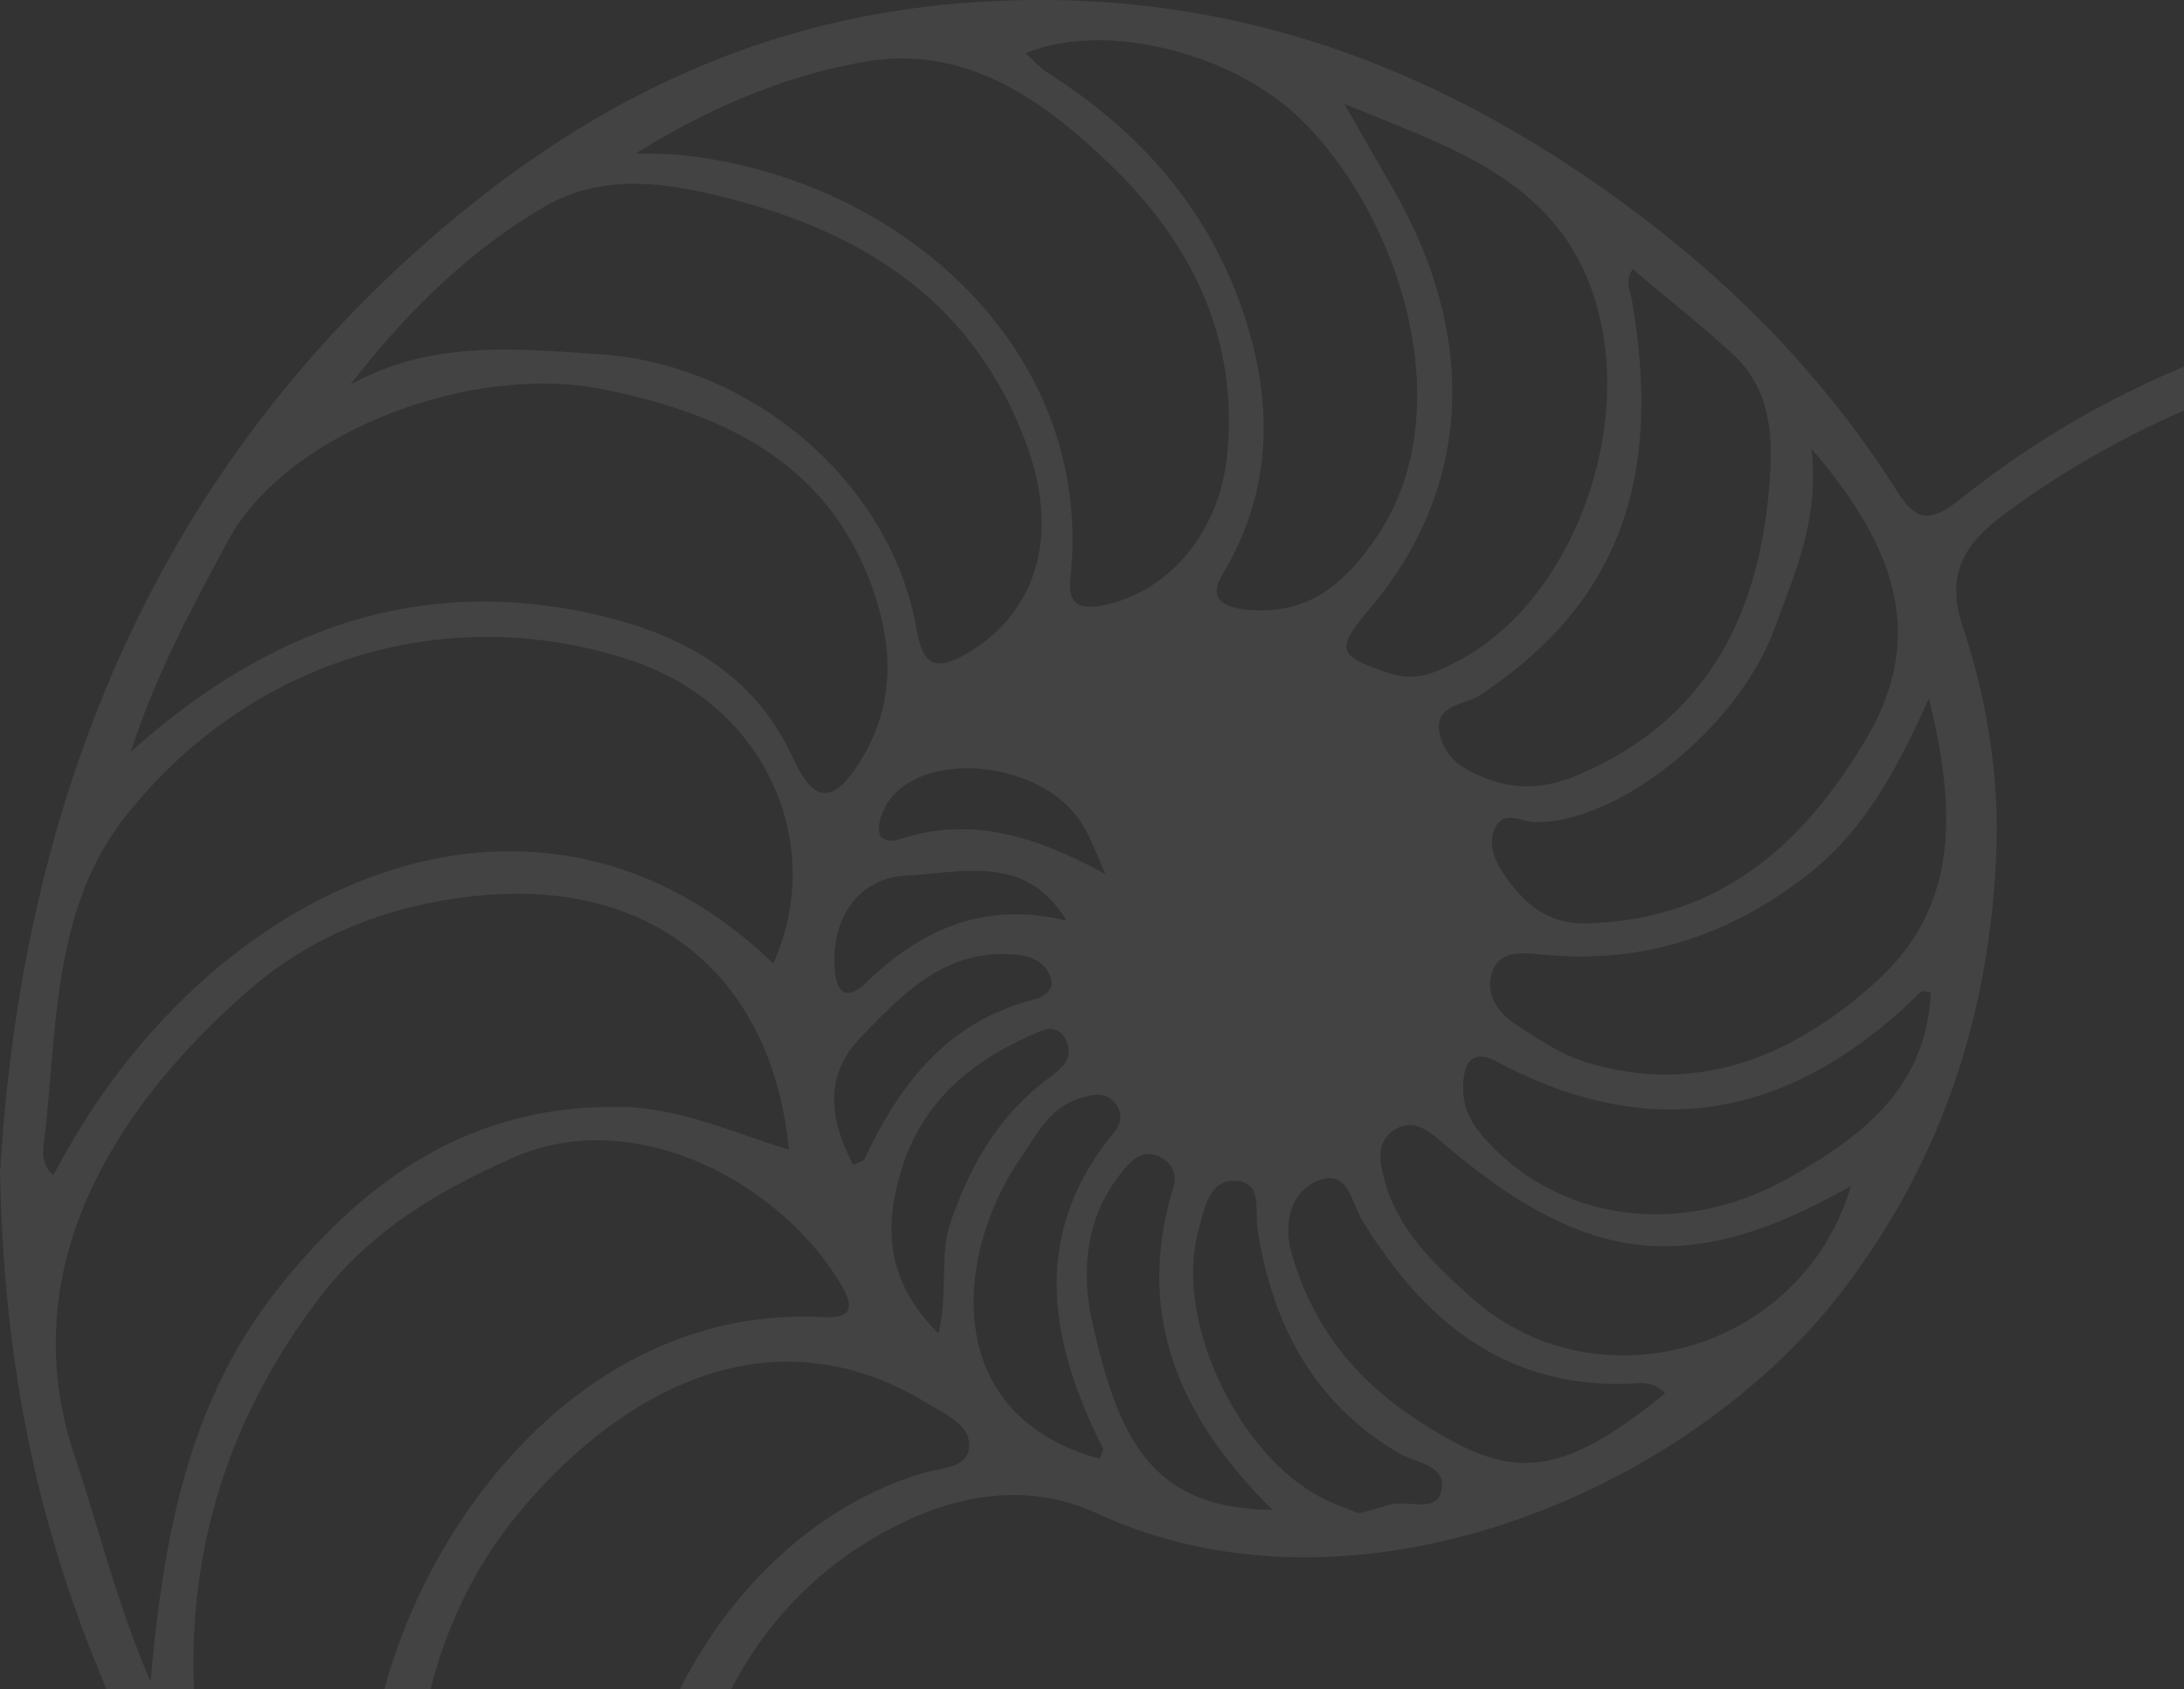 <svg xmlns="http://www.w3.org/2000/svg" fill="none" viewBox="0 0 666 515">
  <rect x="0" y="0" width="666" height="515" fill="#333333" stroke="none"/>
  <path fill="#fff" fill-opacity=".08" d="M.12 356.17c6.26-103.2 41.21-202.89 126.98-279.7 46.79-41.96 99.71-69.94 164.97-75.4 80.13-6.74 147.8 18.66 209.7 65.9 30.19 23.06 56.03 50.24 76.42 82.33 5.82 9.14 9.66 10.8 19.76 2.76 43.7-34.91 94.39-54.54 149.66-61.66 69.72-8.96 135.78 4.97 198.31 35.7a627.28 627.28 0 0 0 66.62 28.23c17.04 6.07 23.98 18.16 22.18 35.58-12.27 116.87-36.74 230.37-92.58 335.28-21.63 40.73-49.58 76.75-79.14 112.02-57.32 68.53-129.83 115.1-211.56 148.53-38.3 15.7-78.96 24.48-119.86 27.98-76.78 6.56-152.32-.62-225.7-26.94-43.5-15.58-80.8-41.04-115.88-69.44-45.3-36.75-86.94-77.67-120.28-126.08-17.79-25.89-28.76-55.15-40.4-83.99C10.9 461.7.98 414.27 0 356.23l.12-.06Zm783.93-256.5c-15.99-.19-31.79.48-47.53 3.67-45.6 9.27-87.87 25.65-125.43 53.5-12.2 9.08-17.85 18.35-12.58 34.17 7.44 22.34 11.22 46.08 10.23 69.27-2.05 48.9-16.55 93.74-47.16 133.62-47.1 61.23-148.24 103.8-226.94 67.55-20.94-9.64-42.63-6.14-63.02 4.6-31.17 16.38-49.64 43-59.37 75.58-15.87 53.31-5.14 104.3 15.74 154.36 14.5 34.72 37.18 61.35 72.7 75.27 80 31.41 163.16 40.92 247.94 29.27 83.84-11.54 158.58-46.81 226.19-97.06 52.49-39.02 93.82-88.53 131.63-141.23 41.76-58.28 63.2-125.27 83.4-192.88 16.55-55.28 25.11-111.9 31.86-168.96 3.1-26.01.37-30.92-24.6-38.65-19.9-6.13-37.99-15.83-56.52-24.9-49.39-24.18-101.63-36.14-156.54-37.12v-.07ZM228.98 730.1c-21.94-51.84-39.16-100.31-37.5-154.24 1.68-53.62 36.7-110.67 90-126.75 5.26-1.6 13.87-1.28 14.06-8.28.18-6.69-7.38-9.63-12.95-13.07-47.04-28.77-92.71-4.23-123.7 32.7-24.97 29.7-33.15 65.4-33.15 103.38 0 47.91 9.1 92.45 49.02 124.6 16.8 13.56 34.27 26.32 54.22 41.66ZM121.4 634.76c-7.25-32.15-11.96-63.38-8.49-97 6.32-60.6 58.63-140.18 137.76-136.2 8.74.44 10.35-2.38 5.58-10.3-19.15-31.66-63.58-54.48-99.96-38.22-23.11 10.3-43.38 22.33-58.81 42.58-34.15 44.66-44.93 95.27-34.89 149.32 6.88 37 36.25 61.66 58.87 89.82h-.06ZM45.92 512.73c4.03-45.95 12.08-86.38 39.29-120.37 26.52-33.06 58.19-55.27 103.24-54.9 18.47.12 34.52 7.67 52.12 13.06-4.9-51.34-40.1-83.37-96.18-77.3-25.84 2.83-49.33 11.9-68.85 28.96C38.98 334.2 2.3 383.9 23 444.7c7.13 20.98 12.09 42.7 22.87 67.97l.06.06ZM235.8 293.78c16.23-36.02-1.92-78.22-42.45-92.1-54.85-18.76-115.95-2.02-154.93 47-22.18 27.86-20.94 63.62-24.72 97.18-.44 3.87-1.8 8.84 2.6 12.46 46.91-90.25 147.67-134.05 219.5-64.54ZM39.85 229.24c40.9-36.63 85.76-53.26 138-42.7 27.21 5.52 51.44 17.17 64.02 44.66 6.14 13.37 12.02 14.66 20.7.49 9.92-16.2 9.73-32.64 4.59-49.08-12.7-40.25-44.87-56.26-83.36-63.93-41.02-8.16-96.67 13.68-114.14 45.95-10.85 20.13-21.82 40.25-29.81 64.6Zm66.86-111.85c24.54-13.74 50.39-11.1 76.23-9.38 46.66 3.13 88.8 39.32 96.55 83.74 1.8 10.25 5.02 13.5 15.18 7.6 21.38-12.45 28.38-35.76 18.72-62.81-15.06-42.34-47.35-64.42-88.68-75.4-19.4-5.16-39.97-8.96-58.5 1.78-23.5 13.68-42.7 32.76-59.5 54.54v-.07Zm87.01-70.49c13.45-.49 26.21 1.66 38.67 5.1 54.9 15.27 100.64 62.63 94.01 124.41-.93 8.72 3.66 9.57 11.03 7.92 20.08-4.6 34.2-22.95 36.63-44.36 4.08-36.44-10.66-65.83-35.33-89.63-20.14-19.39-43.75-36.87-74.86-31.54-24.97 4.3-48.15 14.42-70.15 28.1Zm119.05-30.67c2.41 2.2 4.33 4.42 6.69 5.95 28.75 18.22 49.95 42.51 60.36 75.21 8.55 26.81 7.93 52.83-7.07 77.8-4.4 7.3.25 10.06 7.87 10.73 18.35 1.6 29.38-7.85 39.05-22.02 26.46-38.78 7.06-97.73-22.56-127.12-20.76-20.61-59.99-30.61-84.34-20.55Zm97.17 15.4c4.77 8.34 9.54 16.68 14.31 24.97 26.9 46.25 24.6 92.14-6.57 129.02-10.72 12.7-9.73 14.47 6.26 19.69 7.93 2.58 13.82-.25 20.02-3.44 33.52-17.11 52.24-65.15 44.37-102.88-8.93-43.07-44.31-53.25-78.52-67.36h.13Zm87.93 50.43c-2.48 3.98-.74 6.56-.25 9.38 8.74 50.68-1.05 90.74-46.41 120.56-4.77 3.13-14.32 2.63-12.09 12.2 1.99 8.41 9.61 11.72 16.86 14.05 8.61 2.76 17.29 1.48 25.72-2.2 37.74-16.2 53.97-46.81 57.63-85.59 1.43-15.21 1.67-30.92-11.03-42.58-9.73-8.95-20.2-17.17-30.49-25.88l.06.06Zm54.54 54.78c2.41 21.78-5.2 38.04-11.16 54.48-10.84 30.19-47.6 59.63-72.94 59.33-4.46 0-9.73-4-12.45 1.9-2.42 5.15.37 10.61 3.28 14.78 5.89 8.35 12.9 14.48 24.73 14.18 40.53-1.05 66.24-24 85.4-56.57 18.77-31.96 7.8-59.5-16.92-88.16l.06.06Zm35.82 76.08c-9.86 21.71-19.59 40.37-37.5 54.17-24.1 18.59-50.38 26.93-80.62 23.93-5.64-.56-13.01-1.48-15.18 5.64-2.11 6.87 2.23 12.51 7.93 16.13 6.38 4.05 12.89 8.53 20.01 10.8 34.65 10.98 63.96-1.6 89.06-24.1 25.9-23.26 24.48-53.32 16.23-86.64l.07.07Zm-23.86 148.7c-49.02 27.8-80.32 24.3-123.7-12.57-4.58-3.92-9.42-8.46-15.49-4.54-6.07 3.87-4.28 10.74-2.73 16.14 4.22 14.78 15.13 24.97 26.1 34.84 38.1 34.24 100.82 16.81 115.88-33.86h-.06Zm24.48-59.07c-1.8-.19-2.67-.55-2.92-.3-38.17 37.72-80.93 47.48-129.76 21.28-6.7-3.56-9.67 0-9.98 7-.25 6.25 1.8 11.1 5.95 15.88 22.62 26.08 60.36 31.35 93.26 12.76 22.5-12.7 42.08-27.54 43.38-56.62h.07Zm-81.06 122.27c-4.03-4.05-7.81-3.07-11.16-2.94-38.17 1.22-62.59-19.45-81.24-49.88-3.35-5.46-4.34-16.2-14-11.78-8.19 3.74-9.92 13.13-7.57 21.65 6.08 21.78 19.1 38.53 38.24 50.99 27.02 17.54 41.4 20.06 75.67-8.04h.06Zm-93.27 36.56c3.47-.98 6.32-1.71 9.05-2.57 5.4-1.72 14.13 2.57 15.86-3.87 2.3-8.22-7.62-8.83-12.64-11.78-26.34-15.4-38.73-39.38-43.31-68.28-.87-5.52 1.54-13.87-5.9-14.78-8.98-1.1-10.28 8.52-12.01 14.6-8 27.97 12.76 70.8 39.6 83 3.15 1.48 6.44 2.58 9.29 3.68h.06Zm-79.2-16.68c.38-1.05 1.3-2.4 1-3.13-16.43-32.82-22.31-65.16 3.53-96.5 2.54-3.07 2.41-6.75-.5-9.51-2.85-2.7-6.32-1.85-9.91-.74-9.49 2.82-13.45 11.35-18.22 18.28-19.9 28.9-24.98 78.16 24.1 91.66v-.06Zm52.74 15.64c-29.68-29.32-41.83-60.8-30.12-98.83 1.12-3.56-.74-7.18-4.33-8.84-5.58-2.57-8.87 1.47-11.84 5.1-10.85 13.55-12.09 30.18-8.68 45.4 8 35.7 18.1 56.8 54.9 57.17h.07Zm-101.88-53.8c3.04-12.95.19-23.62 3.72-33.93 6.07-17.6 14.87-32.82 30.12-44.05 3.72-2.7 7.8-6.13 4.9-11.78-1.5-2.82-4.16-3.8-7.44-2.45-19.9 8.16-35.7 20.49-42.4 41.72-5.57 17.66-5.14 34.41 11.1 50.49Zm-25.97-51.41c1.5-.74 3.04-.99 3.41-1.72 10.79-23 25.35-41.97 51.69-48.65 2.48-.62 6.13-2.64 5.26-6.01-1.3-5.1-5.57-7.18-10.65-7.67-21.5-2.09-34.65 11.9-47.6 25.4-11.4 11.84-9.1 25.21-2.17 38.65h.06Zm65.01-74.42c-12.27-20.61-31.73-14.6-48.9-13.74-14.8.73-22.8 13.3-21.8 28.22.55 8.46 4.2 9.63 9.6 4.41 17.04-16.5 36.31-24.9 61.1-18.9Zm11.84-14.3c-2.42-5.27-4.28-10.86-7.38-15.64-12.33-19.33-49.51-22.52-59.49-5.22-1.36 2.4-2.42 5.53-2.1 8.16.3 2.52 3.53 3.01 5.82 2.27 22.74-7.54 42.51-.67 63.15 10.5v-.07Z"/>
</svg>
